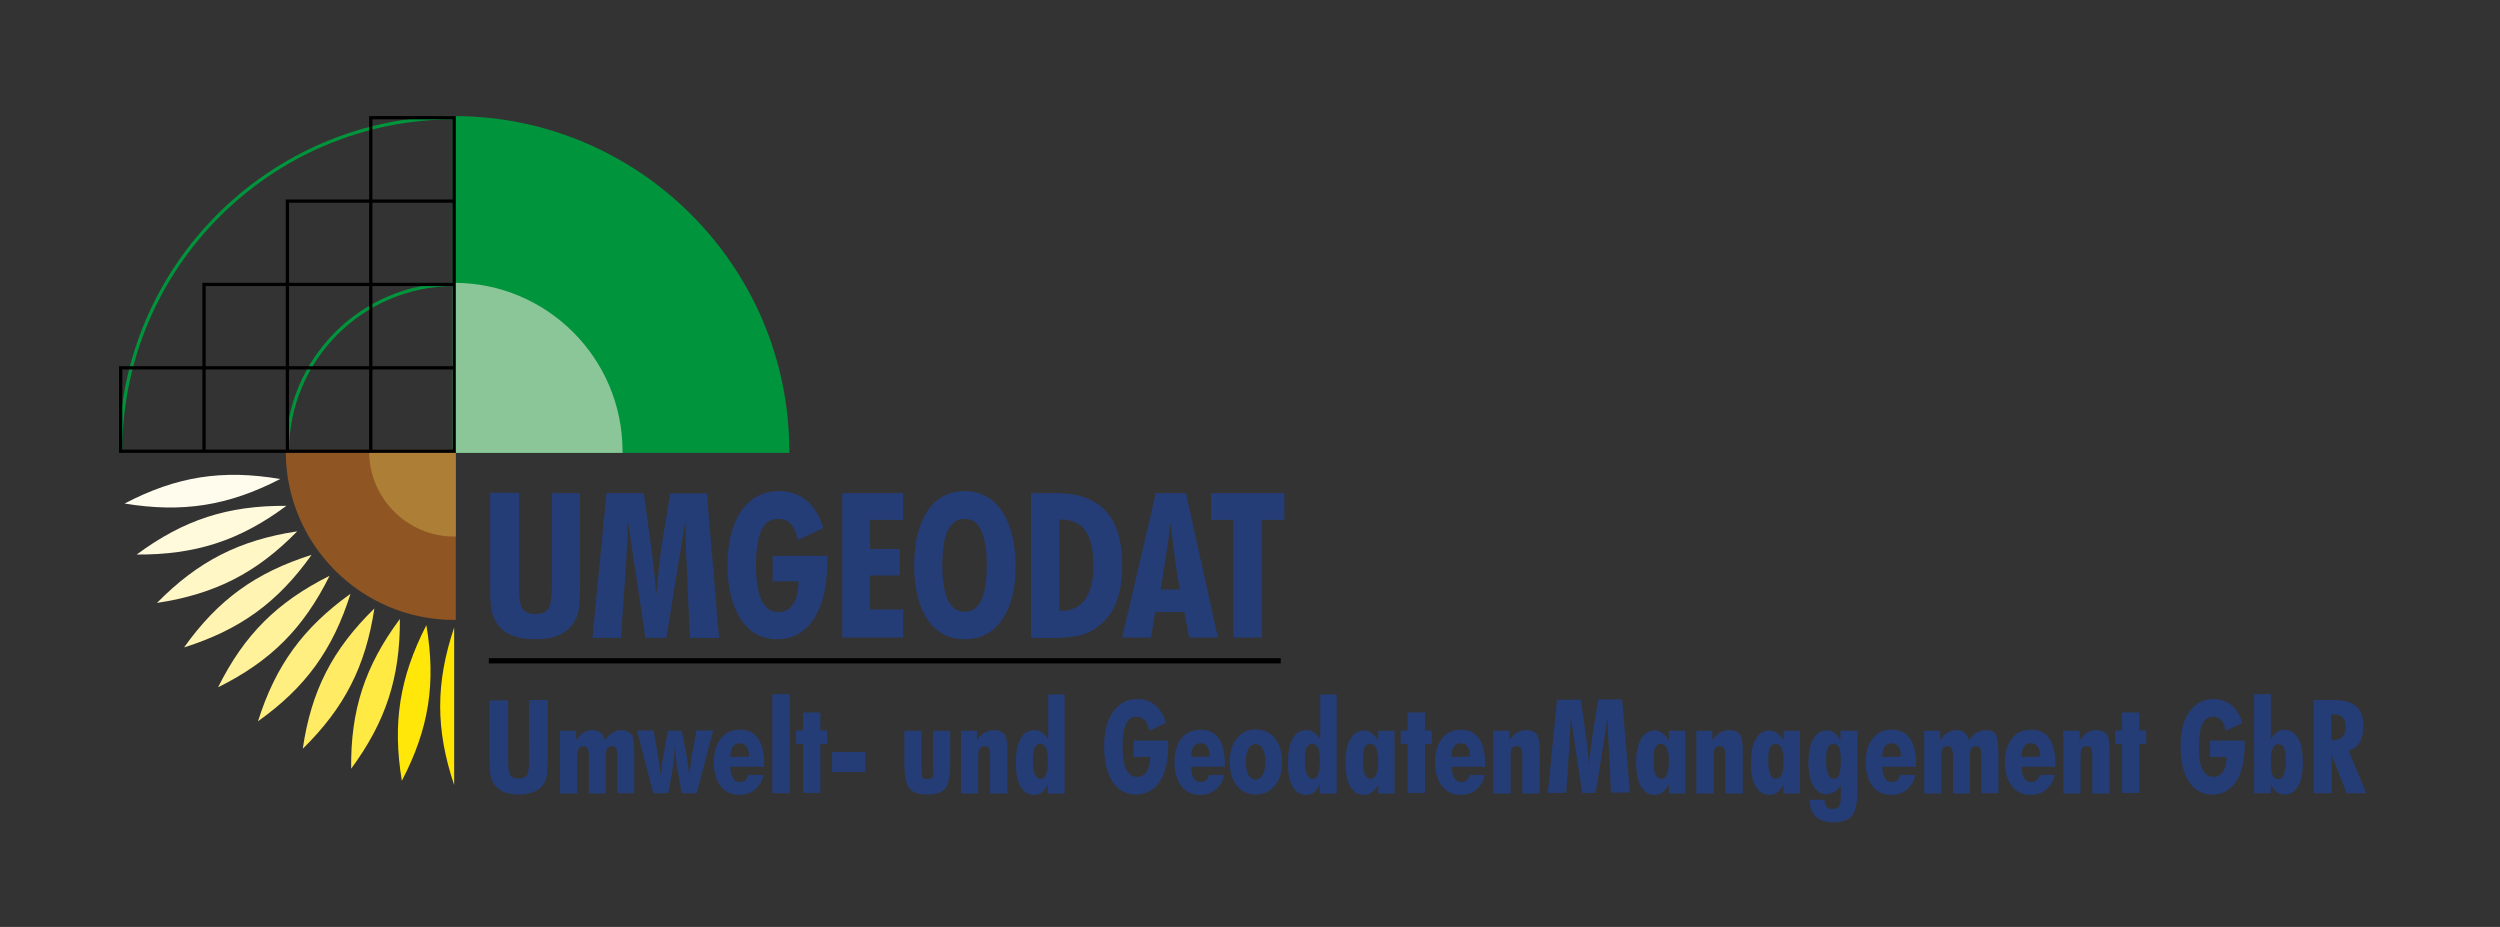 <?xml version="1.0" encoding="UTF-8"?>
<!-- Generator: Adobe Illustrator 22.0.1, SVG Export Plug-In . SVG Version: 6.00 Build 0)  -->
<svg xmlns="http://www.w3.org/2000/svg" xmlns:xlink="http://www.w3.org/1999/xlink" version="1.1" id="Vektor" x="0px" y="0px" viewBox="0 0 764.6 283.5" style="enable-background:new 0 0 764.6 283.5;" xml:space="preserve">
<rect x="0" y="0" width="764.6" height="283.5" fill="#333333" stroke="none"/>
<style type="text/css">
	.st0{fill:#00943C;}
	.st1{fill:#8AC697;}
	.st2{fill:#8F5523;}
	.st3{fill:#AD7E35;}
	.st4{fill:#FFFCED;}
	.st5{fill:#FFFADB;}
	.st6{fill:#FFF7C6;}
	.st7{fill:#FFF4B1;}
	.st8{fill:#FFF29A;}
	.st9{fill:#FFEF81;}
	.st10{fill:#FFEC64;}
	.st11{fill:#FFE943;}
	.st12{fill:#FFE70A;}
	.st13{fill:#FFE500;}
	.st14{fill:#243D77;}
</style>
<g>
	<path class="st0" d="M241.4,138.5h-103v-103h0.5c56.5,0,102.5,46,102.5,102.5V138.5z"></path>
	<path class="st1" d="M190.4,138.5h-52v-52h0.5c28.4,0,51.5,23.1,51.5,51.5V138.5z"></path>
	<path class="st0" d="M88.4,138h-1c0-28.4,23.1-51.5,51.5-51.5v1C111,87.5,88.4,110.2,88.4,138z"></path>
	<path class="st2" d="M139.4,189.6h-0.5c-28.4,0-51.5-23.1-51.5-51.5v-0.5h52V189.6z"></path>
	<path class="st3" d="M139.4,164.1h-0.5c-14.3,0-26-11.7-26-26v-0.5h26.5V164.1z"></path>
	<path class="st0" d="M37.4,138h-1c0-56.5,46-102.5,102.5-102.5v1C82.9,36.5,37.4,82.1,37.4,138z"></path>
	<path d="M112.9,35.5V61H87.4v25.5H61.9V112H36.4v26.5h25.5h1h24.5h1h24.5h1h25.5V113v-1V87.5v-1V62v-1V35.5H112.9z M88.4,62h24.5   v24.5H88.4V62z M112.9,112H88.4V87.5h24.5V112z M62.9,87.5h24.5V112H62.9V87.5z M61.9,137.5H37.4V113h24.5V137.5z M87.4,137.5H62.9   V113h24.5V137.5z M112.9,137.5H88.4V113h24.5V137.5z M138.4,137.5h-24.5V113h24.5V137.5z M138.4,112h-24.5V87.5h24.5V112z    M138.4,86.5h-24.5V62h24.5V86.5z M113.9,61V36.5h24.5V61H113.9z"></path>
	<path class="st4" d="M38.1,154c15.9-8.3,29.9-10.5,47.6-7.5C69.8,154.7,55.8,156.9,38.1,154z"></path>
	<path class="st5" d="M41.8,169.6c17.9,0.1,31.4-4.2,45.8-14.9C69.7,154.6,56.3,158.9,41.8,169.6z"></path>
	<path class="st6" d="M48,184.4c17.7-2.7,30.4-9.1,42.9-21.9C73.2,165.2,60.6,171.6,48,184.4z"></path>
	<path class="st7" d="M95.3,169.7c-17.1,5.4-28.6,13.7-39,28.3C73.4,192.6,84.9,184.3,95.3,169.7z"></path>
	<path class="st8" d="M100.8,176.1c-16,8-26.1,18-34.1,34.1C82.8,202.2,92.8,192.2,100.8,176.1z"></path>
	<path class="st9" d="M78.9,220.6c14.6-10.4,22.9-21.9,28.3-39C92.7,192,84.3,203.5,78.9,220.6z"></path>
	<path class="st10" d="M92.6,229c12.8-12.6,19.2-25.2,21.9-42.9C101.7,198.6,95.2,211.2,92.6,229z"></path>
	<path class="st11" d="M107.4,235.1c10.6-14.4,15-27.9,14.9-45.8C111.6,203.7,107.2,217.2,107.4,235.1z"></path>
	<path class="st12" d="M122.9,238.8c8.3-15.9,10.5-29.9,7.5-47.6C122.2,207.2,120,221.2,122.9,238.8z"></path>
	<path class="st13" d="M138.9,240.1v-48.2C133.2,208.9,133.2,223.1,138.9,240.1z"></path>
	<path class="st14" d="M177.4,150.8v27.8c0,3.4-0.1,5.8-0.3,7.2c-0.2,1.4-0.5,2.6-1,3.5c-1.1,2.1-2.6,3.7-4.6,4.7   c-2,1-4.6,1.5-7.8,1.5c-3.2,0-5.8-0.5-7.9-1.5c-2-1-3.6-2.6-4.6-4.7c-0.5-0.9-0.8-2.1-1-3.6c-0.2-1.4-0.3-3.8-0.3-7.2v-1.3v-26.5   h8.8v28.5c0,3.6,0.4,5.9,1.1,7c0.7,1,2,1.6,3.9,1.6c1.9,0,3.2-0.5,4-1.6c0.7-1.1,1.1-3.4,1.1-6.9v-28.5H177.4z M181.2,195l4.3-44.2   h11.4l2.3,16.9c0.3,2.6,0.6,5,0.9,7.4s0.4,4.6,0.6,6.9c0.4-3.9,0.7-7,0.9-9.2c0.3-2.3,0.5-3.9,0.6-5l2.8-16.9h11.2l3.7,44.2H211   l-0.9-20.5c0-0.5-0.1-1.2-0.1-2.2c-0.3-5.4-0.4-9.8-0.4-13.2l-5.8,35.9h-6.4l-5.4-36.1c0,3-0.2,7.3-0.5,12.9   c-0.1,1.3-0.1,2.2-0.2,2.8l-1.4,20.4H181.2z M236.5,170H253c0,0.2,0,0.6,0,1c0,0.5,0,0.8,0,1c0,7.4-1.4,13.1-4.1,17.3   c-2.7,4.1-6.5,6.2-11.2,6.2c-4.7,0-8.4-2-11.1-6.1s-4.1-9.6-4.1-16.5c0-7,1.4-12.6,4.2-16.6c2.8-4,6.7-6.1,11.6-6.1   c3.3,0,6.1,1,8.4,2.9s4,4.8,5.1,8.4l-7.9,3.7c-0.3-2.2-1-3.8-2-4.9c-1-1.1-2.2-1.6-3.8-1.6c-2.4,0-4.1,1.1-5.2,3.4   s-1.7,5.9-1.7,10.8c0,4.7,0.6,8.3,1.7,10.7c1.2,2.4,2.9,3.6,5.1,3.6c2,0,3.5-0.8,4.6-2.5c1.1-1.6,1.6-4,1.6-6.9h-7.9V170z    M257.6,195v-44.2h18.6v8.2h-10.1v8.9h9.1v8.1h-9.1v10.4h10.1v8.6H257.6z M310.6,173.5c0,6.7-1.4,12.1-4.2,16.1   c-2.8,4-6.6,5.9-11.3,5.9c-4.9,0-8.7-2-11.4-6s-4.1-9.5-4.1-16.6c0-7.1,1.4-12.6,4.1-16.7c2.8-4,6.5-6,11.4-6   c4.8,0,8.6,2.1,11.4,6.2C309.2,160.5,310.6,166.2,310.6,173.5z M295,187.1c2.3,0,4-1.2,5.1-3.5c1.1-2.4,1.7-5.9,1.7-10.7   c0-4.8-0.6-8.4-1.7-10.7c-1.1-2.4-2.8-3.5-5.1-3.5c-2.3,0-3.9,1.2-5.1,3.5s-1.7,5.9-1.7,10.7c0,4.8,0.6,8.3,1.7,10.7   C291.1,185.9,292.7,187.1,295,187.1z M315.3,195v-44.2h7.6c6.8,0,11.9,1.8,15.3,5.5c3.4,3.7,5,9.2,5,16.7c0,4.5-0.6,8.2-1.8,11.3   c-1.2,3-3.2,5.5-5.8,7.5c-1.6,1.2-3.3,2-5.3,2.5c-2,0.5-4.7,0.8-8.3,0.8H315.3z M324,186.8h0.7c3.1,0,5.5-1.2,7.2-3.5   c1.7-2.4,2.5-5.8,2.5-10.2c0-4.8-0.8-8.4-2.4-10.7c-1.6-2.3-4.1-3.5-7.4-3.5H324V186.8z M343.2,195l10.3-44.2h9.2l9.8,44.2h-8.8   l-1.5-7.8h-8.9L352,195H343.2z M355,180.3h5.9c-0.6-3.1-1.2-6.3-1.6-9.7s-0.9-6.9-1.3-10.7c-0.4,3.3-0.9,6.7-1.4,10.1   S355.5,176.9,355,180.3z M377.2,195v-36h-6.8v-8.2h22.4v8.2h-6.8v36H377.2z"></path>
	<path class="st14" d="M161.9,214.1h5.6V232c0,2.2-0.1,3.7-0.2,4.7c-0.1,0.9-0.3,1.7-0.6,2.3c-0.7,1.4-1.7,2.4-3,3s-3,1-5,1   c-2.1,0-3.7-0.3-5.1-1c-1.3-0.7-2.3-1.7-3-3c-0.3-0.6-0.5-1.4-0.7-2.3c-0.1-0.9-0.2-2.5-0.2-4.6v-0.8v-17.1h5.7v18.4   c0,2.3,0.2,3.8,0.7,4.5c0.5,0.7,1.3,1,2.5,1c1.2,0,2.1-0.3,2.5-1c0.5-0.7,0.7-2.2,0.7-4.5V214.1z M190,223.3c-1,0-1.8,0.3-2.7,0.8   s-1.6,1.3-2.3,2.4c-0.2-1-0.7-1.8-1.3-2.4c-0.7-0.5-1.5-0.8-2.5-0.8c-1,0-2,0.3-2.8,0.8c-0.8,0.5-1.6,1.3-2.2,2.4v-3h-4.9v19.2h5.2   v-11.4c0-1.1,0.2-1.9,0.5-2.4c0.3-0.5,0.8-0.7,1.5-0.7c0.6,0,1,0.2,1.2,0.7c0.2,0.4,0.4,1.2,0.4,2.2v11.6h5.2v-11.4   c0-1.2,0.1-2,0.4-2.4s0.8-0.7,1.5-0.7c0.6,0,1,0.2,1.2,0.6s0.4,1.2,0.4,2.2v11.6h5.2v-12c0-3-0.3-5-0.8-6   C192.3,223.8,191.4,223.3,190,223.3z M211.5,231.6c-0.1,0.6-0.2,1.4-0.3,2.4s-0.3,2.1-0.4,3.3c-0.1-1.3-0.3-2.4-0.4-3.3   s-0.2-1.7-0.3-2.3l-1.6-8.2h-4.2l-1.5,8.2c-0.1,0.7-0.3,1.6-0.4,2.5s-0.2,2-0.3,3.1l-0.3-2.1c-0.3-2.1-0.4-3.3-0.5-3.6l-1.4-8.2   h-5.1l5,19.2h4.6l1.4-7.9c0.1-0.3,0.2-2.1,0.5-5.5l0.1-0.9c0.1,1.7,0.3,3.1,0.4,4.2s0.2,1.9,0.3,2.2l1.4,7.9h4.6l5-19.2H213   L211.5,231.6z M231.8,225.8c1.3,1.8,1.9,4.4,1.9,7.8v0.9h-10.3v0.2c0,1.4,0.3,2.5,0.8,3.3s1.2,1.2,2.2,1.2c0.6,0,1.1-0.2,1.5-0.5   c0.4-0.4,0.8-0.9,1-1.7h4.6c-0.4,1.9-1.3,3.4-2.6,4.5s-2.9,1.6-4.8,1.6c-2.4,0-4.3-0.9-5.7-2.7s-2.1-4.2-2.1-7.2   c0-3.1,0.7-5.5,2.1-7.3s3.3-2.7,5.7-2.7C228.6,223.1,230.5,224,231.8,225.8z M229.1,231.4c0-1.4-0.3-2.4-0.8-3.1   c-0.5-0.7-1.2-1-2.1-1c-0.9,0-1.6,0.4-2.1,1.1c-0.5,0.7-0.7,1.7-0.7,3.1L229.1,231.4z M236.2,242.6h5.3v-30.3h-5.3V242.6z    M250.9,217.9h-5.3v5.5h-2.1v4.1h2.1v15h5.3v-15h2.1v-4.1h-2.1V217.9z M254.5,236.1h10.1V230h-10.1V236.1z M285.5,235.8   c0,1-0.1,1.6-0.4,2s-0.8,0.5-1.5,0.5s-1.2-0.2-1.4-0.5s-0.4-1-0.4-2v-12.3h-5.2v9.9c0,3.8,0.5,6.4,1.5,7.7s2.9,1.9,5.5,1.9   c2.6,0,4.5-0.6,5.5-1.9s1.5-3.8,1.5-7.7v-9.9h-5.2V235.8z M304,223.3c-1.1,0-2.1,0.3-2.9,0.8c-0.9,0.5-1.6,1.3-2.3,2.4v-3h-4.9   v19.2h5.3v-11.4c0-1.1,0.1-1.9,0.4-2.4c0.3-0.5,0.8-0.7,1.5-0.7c0.6,0,1.1,0.2,1.3,0.6c0.3,0.4,0.4,1.2,0.4,2.3v11.6h5.3v-13.1   c0-2.5-0.3-4.2-0.9-5S305.5,223.3,304,223.3z M320.5,212.4h5.1v30.3h-5.1v-2.8c-0.5,1.1-1.1,1.9-1.8,2.4c-0.7,0.5-1.5,0.8-2.5,0.8   c-1.8,0-3.1-0.9-4.1-2.6c-1-1.7-1.4-4.2-1.4-7.4c0-3.1,0.5-5.6,1.5-7.3c1-1.7,2.4-2.5,4.2-2.5c0.8,0,1.6,0.2,2.3,0.7   s1.3,1.2,1.9,2.2V212.4z M320.5,232.7c0-1.8-0.2-3.2-0.6-4s-1-1.2-1.8-1.2c-0.8,0-1.3,0.4-1.7,1.2c-0.3,0.8-0.5,2.2-0.5,4   c0,1.8,0.2,3.2,0.6,4.1c0.4,0.9,1,1.4,1.7,1.4c0.8,0,1.4-0.4,1.7-1.3C320.3,236.2,320.5,234.8,320.5,232.7z M357.3,226.5h-10.6v5   h5.1c0,1.9-0.4,3.4-1.1,4.5c-0.7,1.1-1.7,1.6-3,1.6c-1.4,0-2.5-0.8-3.3-2.3c-0.7-1.6-1.1-3.9-1.1-6.9c0-3.2,0.4-5.5,1.1-7   c0.7-1.5,1.8-2.2,3.3-2.2c1,0,1.8,0.4,2.5,1.1c0.6,0.7,1,1.8,1.3,3.2l5.1-2.4c-0.7-2.4-1.8-4.2-3.3-5.4c-1.5-1.3-3.3-1.9-5.4-1.9   c-3.2,0-5.6,1.3-7.5,3.9c-1.8,2.6-2.7,6.2-2.7,10.7c0,4.5,0.9,8.1,2.6,10.7s4.1,3.9,7.1,3.9c3.1,0,5.5-1.3,7.3-4   c1.8-2.7,2.6-6.4,2.6-11.2c0-0.1,0-0.4,0-0.7C357.3,226.9,357.3,226.7,357.3,226.5z M372.7,225.8c1.3,1.8,1.9,4.4,1.9,7.8v0.9   h-10.3v0.2c0,1.4,0.3,2.5,0.8,3.3s1.2,1.2,2.2,1.2c0.6,0,1.1-0.2,1.5-0.5c0.4-0.4,0.8-0.9,1-1.7h4.6c-0.4,1.9-1.3,3.4-2.6,4.5   s-2.9,1.6-4.8,1.6c-2.4,0-4.3-0.9-5.7-2.7s-2.1-4.2-2.1-7.2c0-3.1,0.7-5.5,2.1-7.3s3.3-2.7,5.7-2.7   C369.5,223.1,371.4,224,372.7,225.8z M370,231.4c0-1.4-0.3-2.4-0.8-3.1c-0.5-0.7-1.2-1-2.1-1c-0.9,0-1.6,0.4-2.1,1.1   c-0.5,0.7-0.7,1.7-0.7,3.1L370,231.4z M389.9,225.8c1.4,1.8,2.2,4.2,2.2,7.2c0,3-0.7,5.5-2.2,7.3c-1.5,1.8-3.4,2.7-5.8,2.7   c-2.4,0-4.4-0.9-5.8-2.7c-1.4-1.8-2.2-4.2-2.2-7.3c0-3,0.7-5.4,2.2-7.2c1.4-1.8,3.4-2.7,5.8-2.7C386.5,223.1,388.5,224,389.9,225.8   z M387,233c0-1.7-0.3-3-0.8-4c-0.5-0.9-1.2-1.4-2.2-1.4s-1.7,0.5-2.2,1.4s-0.8,2.2-0.8,4c0,1.7,0.3,3.1,0.8,4s1.2,1.4,2.2,1.4   s1.7-0.5,2.2-1.4C386.8,236,387,234.7,387,233z M403.7,212.4h5.1v30.3h-5.1v-2.8c-0.5,1.1-1.1,1.9-1.8,2.4   c-0.7,0.5-1.5,0.8-2.5,0.8c-1.8,0-3.1-0.9-4.1-2.6s-1.4-4.2-1.4-7.4c0-3.1,0.5-5.6,1.5-7.3s2.4-2.5,4.2-2.5c0.8,0,1.6,0.2,2.3,0.7   s1.3,1.2,1.9,2.2V212.4z M403.7,232.7c0-1.8-0.2-3.2-0.6-4s-1-1.2-1.8-1.2c-0.8,0-1.3,0.4-1.7,1.2s-0.5,2.2-0.5,4   c0,1.8,0.2,3.2,0.6,4.1s1,1.4,1.7,1.4c0.8,0,1.4-0.4,1.7-1.3S403.7,234.8,403.7,232.7z M421.5,223.5h5v19.2h-5v-2.8   c-0.6,1.1-1.2,1.8-1.9,2.4c-0.7,0.5-1.5,0.8-2.4,0.8c-1.8,0-3.2-0.8-4.2-2.5s-1.5-4.1-1.5-7.4c0-3.1,0.5-5.5,1.5-7.2   s2.4-2.6,4.2-2.6c0.8,0,1.6,0.3,2.3,0.8c0.7,0.5,1.3,1.3,2,2.4V223.5z M421.5,232.7c0-1.7-0.2-3-0.6-3.9s-1-1.3-1.9-1.3   c-0.8,0-1.3,0.4-1.7,1.2s-0.5,2.1-0.5,4c0,1.8,0.2,3.2,0.6,4.1s1,1.4,1.7,1.4c0.8,0,1.4-0.4,1.8-1.3   C421.3,236.1,421.5,234.7,421.5,232.7z M435.8,217.9h-5.3v5.5h-2.1v4.1h2.1v15h5.3v-15h2.1v-4.1h-2.1V217.9z M452.3,225.8   c1.3,1.8,1.9,4.4,1.9,7.8v0.9H444v0.2c0,1.4,0.3,2.5,0.8,3.3s1.2,1.2,2.2,1.2c0.6,0,1.1-0.2,1.5-0.5s0.8-0.9,1-1.7h4.6   c-0.4,1.9-1.3,3.4-2.6,4.5s-2.9,1.6-4.8,1.6c-2.4,0-4.3-0.9-5.7-2.7s-2.1-4.2-2.1-7.2c0-3.1,0.7-5.5,2.1-7.3s3.3-2.7,5.7-2.7   C449.1,223.1,451,224,452.3,225.8z M449.6,231.4c0-1.4-0.3-2.4-0.8-3.1s-1.2-1-2.1-1c-0.9,0-1.6,0.4-2.1,1.1s-0.7,1.7-0.7,3.1   L449.6,231.4z M466.8,223.3c-1.1,0-2.1,0.3-2.9,0.8s-1.6,1.3-2.3,2.4v-3h-4.9v19.2h5.3v-11.4c0-1.1,0.1-1.9,0.4-2.4   s0.8-0.7,1.5-0.7c0.6,0,1.1,0.2,1.3,0.6s0.4,1.2,0.4,2.3v11.6h5.3v-13.1c0-2.5-0.3-4.2-0.9-5S468.3,223.3,466.8,223.3z    M488.8,214.1L487,225c-0.1,0.7-0.2,1.8-0.4,3.2s-0.4,3.4-0.6,5.9c-0.1-1.4-0.2-2.9-0.4-4.4s-0.3-3.1-0.6-4.8l-1.5-10.9h-7.3   l-2.8,28.5h5.6l0.9-13.2c0-0.4,0.1-1,0.1-1.8c0.2-3.6,0.4-6.4,0.4-8.3l3.5,23.3h4.1l3.7-23.2c0,2.2,0.1,5.1,0.3,8.5   c0,0.6,0,1.1,0.1,1.4l0.6,13.2h5.8l-2.4-28.5H488.8z M510.4,223.5h5v19.2h-5v-2.8c-0.6,1.1-1.2,1.8-1.9,2.4s-1.5,0.8-2.4,0.8   c-1.8,0-3.2-0.8-4.2-2.5s-1.5-4.1-1.5-7.4c0-3.1,0.5-5.5,1.5-7.2s2.4-2.6,4.2-2.6c0.8,0,1.6,0.3,2.3,0.8s1.4,1.3,2,2.4V223.5z    M510.4,232.7c0-1.7-0.2-3-0.6-3.9s-1-1.3-1.9-1.3c-0.8,0-1.3,0.4-1.7,1.2s-0.5,2.1-0.5,4c0,1.8,0.2,3.2,0.6,4.1s1,1.4,1.7,1.4   c0.8,0,1.4-0.4,1.8-1.3S510.4,234.7,510.4,232.7z M528.9,223.3c-1.1,0-2.1,0.3-2.9,0.8s-1.6,1.3-2.3,2.4v-3h-4.9v19.2h5.3v-11.4   c0-1.1,0.1-1.9,0.4-2.4s0.8-0.7,1.5-0.7c0.6,0,1.1,0.2,1.3,0.6s0.4,1.2,0.4,2.3v11.6h5.3v-13.1c0-2.5-0.3-4.2-0.9-5   S530.4,223.3,528.9,223.3z M545.5,223.5h5v19.2h-5v-2.8c-0.6,1.1-1.2,1.8-1.9,2.4s-1.5,0.8-2.4,0.8c-1.8,0-3.2-0.8-4.2-2.5   s-1.5-4.1-1.5-7.4c0-3.1,0.5-5.5,1.5-7.2s2.4-2.6,4.2-2.6c0.8,0,1.6,0.3,2.3,0.8s1.4,1.3,2,2.4V223.5z M545.5,232.7   c0-1.7-0.2-3-0.6-3.9s-1-1.3-1.9-1.3c-0.8,0-1.3,0.4-1.7,1.2s-0.5,2.1-0.5,4c0,1.8,0.2,3.2,0.6,4.1s1,1.4,1.7,1.4   c0.8,0,1.4-0.4,1.8-1.3S545.5,234.7,545.5,232.7z M563,223.5h5.1v17.7c0,4.1-0.5,6.8-1.6,8.2s-3,2.1-5.9,2.1c-2.2,0-4-0.6-5.2-1.7   s-1.9-2.8-1.9-4.9v-0.3h4.5c0,0.9,0.2,1.6,0.6,2.1s1.1,0.7,1.9,0.7c0.9,0,1.6-0.2,1.9-0.7s0.6-1.3,0.6-2.5v-4c-0.6,0.9-1.3,1.6-2,2   s-1.4,0.7-2.2,0.7c-1.8,0-3.2-0.8-4.2-2.5s-1.5-4.1-1.5-7.3c0-3.1,0.5-5.5,1.5-7.2s2.4-2.5,4.2-2.5c0.9,0,1.6,0.3,2.3,0.8   s1.3,1.3,1.8,2.4V223.5z M563,232.7c0-1.9-0.2-3.2-0.5-4s-1-1.2-1.8-1.2c-0.8,0-1.3,0.4-1.7,1.2s-0.5,2.2-0.5,4   c0,1.8,0.2,3.2,0.6,4.1s1,1.4,1.7,1.4c0.8,0,1.4-0.4,1.7-1.3S563,234.8,563,232.7z M584.1,225.8c1.3,1.8,1.9,4.4,1.9,7.8v0.9h-10.3   v0.2c0,1.4,0.3,2.5,0.8,3.3s1.2,1.2,2.2,1.2c0.6,0,1.1-0.2,1.5-0.5s0.8-0.9,1-1.7h4.6c-0.4,1.9-1.3,3.4-2.6,4.5s-2.9,1.6-4.8,1.6   c-2.4,0-4.3-0.9-5.7-2.7s-2.1-4.2-2.1-7.2c0-3.1,0.7-5.5,2.1-7.3s3.3-2.7,5.7-2.7C580.9,223.1,582.8,224,584.1,225.8z M581.4,231.4   c0-1.4-0.3-2.4-0.8-3.1s-1.2-1-2.1-1c-0.9,0-1.6,0.4-2.1,1.1s-0.7,1.7-0.7,3.1L581.4,231.4z M607.2,223.3c-1,0-1.8,0.3-2.7,0.8   s-1.6,1.3-2.3,2.4c-0.2-1-0.7-1.8-1.3-2.4s-1.5-0.8-2.5-0.8c-1,0-2,0.3-2.8,0.8s-1.6,1.3-2.2,2.4v-3h-4.9v19.2h5.2v-11.4   c0-1.1,0.2-1.9,0.5-2.4s0.8-0.7,1.5-0.7c0.6,0,1,0.2,1.2,0.7s0.4,1.2,0.4,2.2v11.6h5.2v-11.4c0-1.2,0.1-2,0.4-2.4s0.8-0.7,1.5-0.7   c0.6,0,1,0.2,1.2,0.6s0.4,1.2,0.4,2.2v11.6h5.2v-12c0-3-0.3-5-0.8-6S608.6,223.3,607.2,223.3z M626.7,225.8   c1.3,1.8,1.9,4.4,1.9,7.8v0.9h-10.3v0.2c0,1.4,0.3,2.5,0.8,3.3s1.2,1.2,2.2,1.2c0.6,0,1.1-0.2,1.5-0.5s0.8-0.9,1-1.7h4.6   c-0.4,1.9-1.3,3.4-2.6,4.5s-2.9,1.6-4.8,1.6c-2.4,0-4.3-0.9-5.7-2.7s-2.1-4.2-2.1-7.2c0-3.1,0.7-5.5,2.1-7.3s3.3-2.7,5.7-2.7   C623.5,223.1,625.5,224,626.7,225.8z M624,231.4c0-1.4-0.3-2.4-0.8-3.1s-1.2-1-2.1-1c-0.9,0-1.6,0.4-2.1,1.1s-0.7,1.7-0.7,3.1   L624,231.4z M641.2,223.3c-1.1,0-2.1,0.3-2.9,0.8s-1.6,1.3-2.3,2.4v-3H631v19.2h5.3v-11.4c0-1.1,0.1-1.9,0.4-2.4s0.8-0.7,1.5-0.7   c0.6,0,1.1,0.2,1.3,0.6s0.4,1.2,0.4,2.3v11.6h5.3v-13.1c0-2.5-0.3-4.2-0.9-5S642.7,223.3,641.2,223.3z M654.3,217.9H649v5.5h-2.1   v4.1h2.1v15h5.3v-15h2.1v-4.1h-2.1V217.9z M686.5,226.5h-10.6v5h5.1c0,1.9-0.4,3.4-1.1,4.5s-1.7,1.6-3,1.6c-1.4,0-2.5-0.8-3.3-2.3   s-1.1-3.9-1.1-6.9c0-3.2,0.4-5.5,1.1-7s1.8-2.2,3.3-2.2c1,0,1.8,0.4,2.5,1.1s1,1.8,1.3,3.2l5.1-2.4c-0.7-2.4-1.8-4.2-3.3-5.4   s-3.3-1.9-5.4-1.9c-3.2,0-5.6,1.3-7.5,3.9s-2.7,6.2-2.7,10.7c0,4.5,0.9,8.1,2.6,10.7s4.1,3.9,7.1,3.9c3.1,0,5.5-1.3,7.3-4   s2.6-6.4,2.6-11.2c0-0.1,0-0.4,0-0.7S686.5,226.7,686.5,226.5z M702.9,225.9c1,1.7,1.4,4.3,1.4,7.6c0,3-0.5,5.3-1.5,7   s-2.3,2.5-4,2.5c-0.9,0-1.8-0.3-2.5-0.8s-1.3-1.3-1.8-2.4v2.8h-5.1v-30.3h5.1v13.8c0.6-1,1.2-1.7,1.9-2.2s1.4-0.7,2.3-0.7   C700.5,223.3,702,224.1,702.9,225.9z M699.1,232.7c0-1.8-0.2-3.1-0.5-3.9s-0.9-1.2-1.7-1.2c-0.8,0-1.4,0.4-1.8,1.2s-0.6,2.1-0.6,4   c0,2,0.2,3.4,0.5,4.2s1,1.3,1.8,1.3c0.8,0,1.4-0.5,1.7-1.4S699.1,234.6,699.1,232.7z M723.7,242.6h-6l-4.6-11.8v11.8h-5.5v-28.5   h5.9c3.3,0,5.6,0.6,7.1,1.9s2.2,3.3,2.2,6.1c0,2-0.4,3.7-1.1,4.9s-1.9,2.1-3.4,2.6L723.7,242.6z M717.4,222.4c0-1.4-0.3-2.4-0.9-3   s-1.5-0.9-2.8-0.9c-0.2,0-0.3,0-0.4,0s-0.2,0-0.3,0l0,7.9c0.1,0,0.2,0,0.3,0s0.3,0,0.3,0c1.2,0,2.2-0.3,2.8-1   S717.4,223.8,717.4,222.4z"></path>
	<rect x="149.5" y="201.3" width="242.2" height="1.6"></rect>
</g>
</svg>
